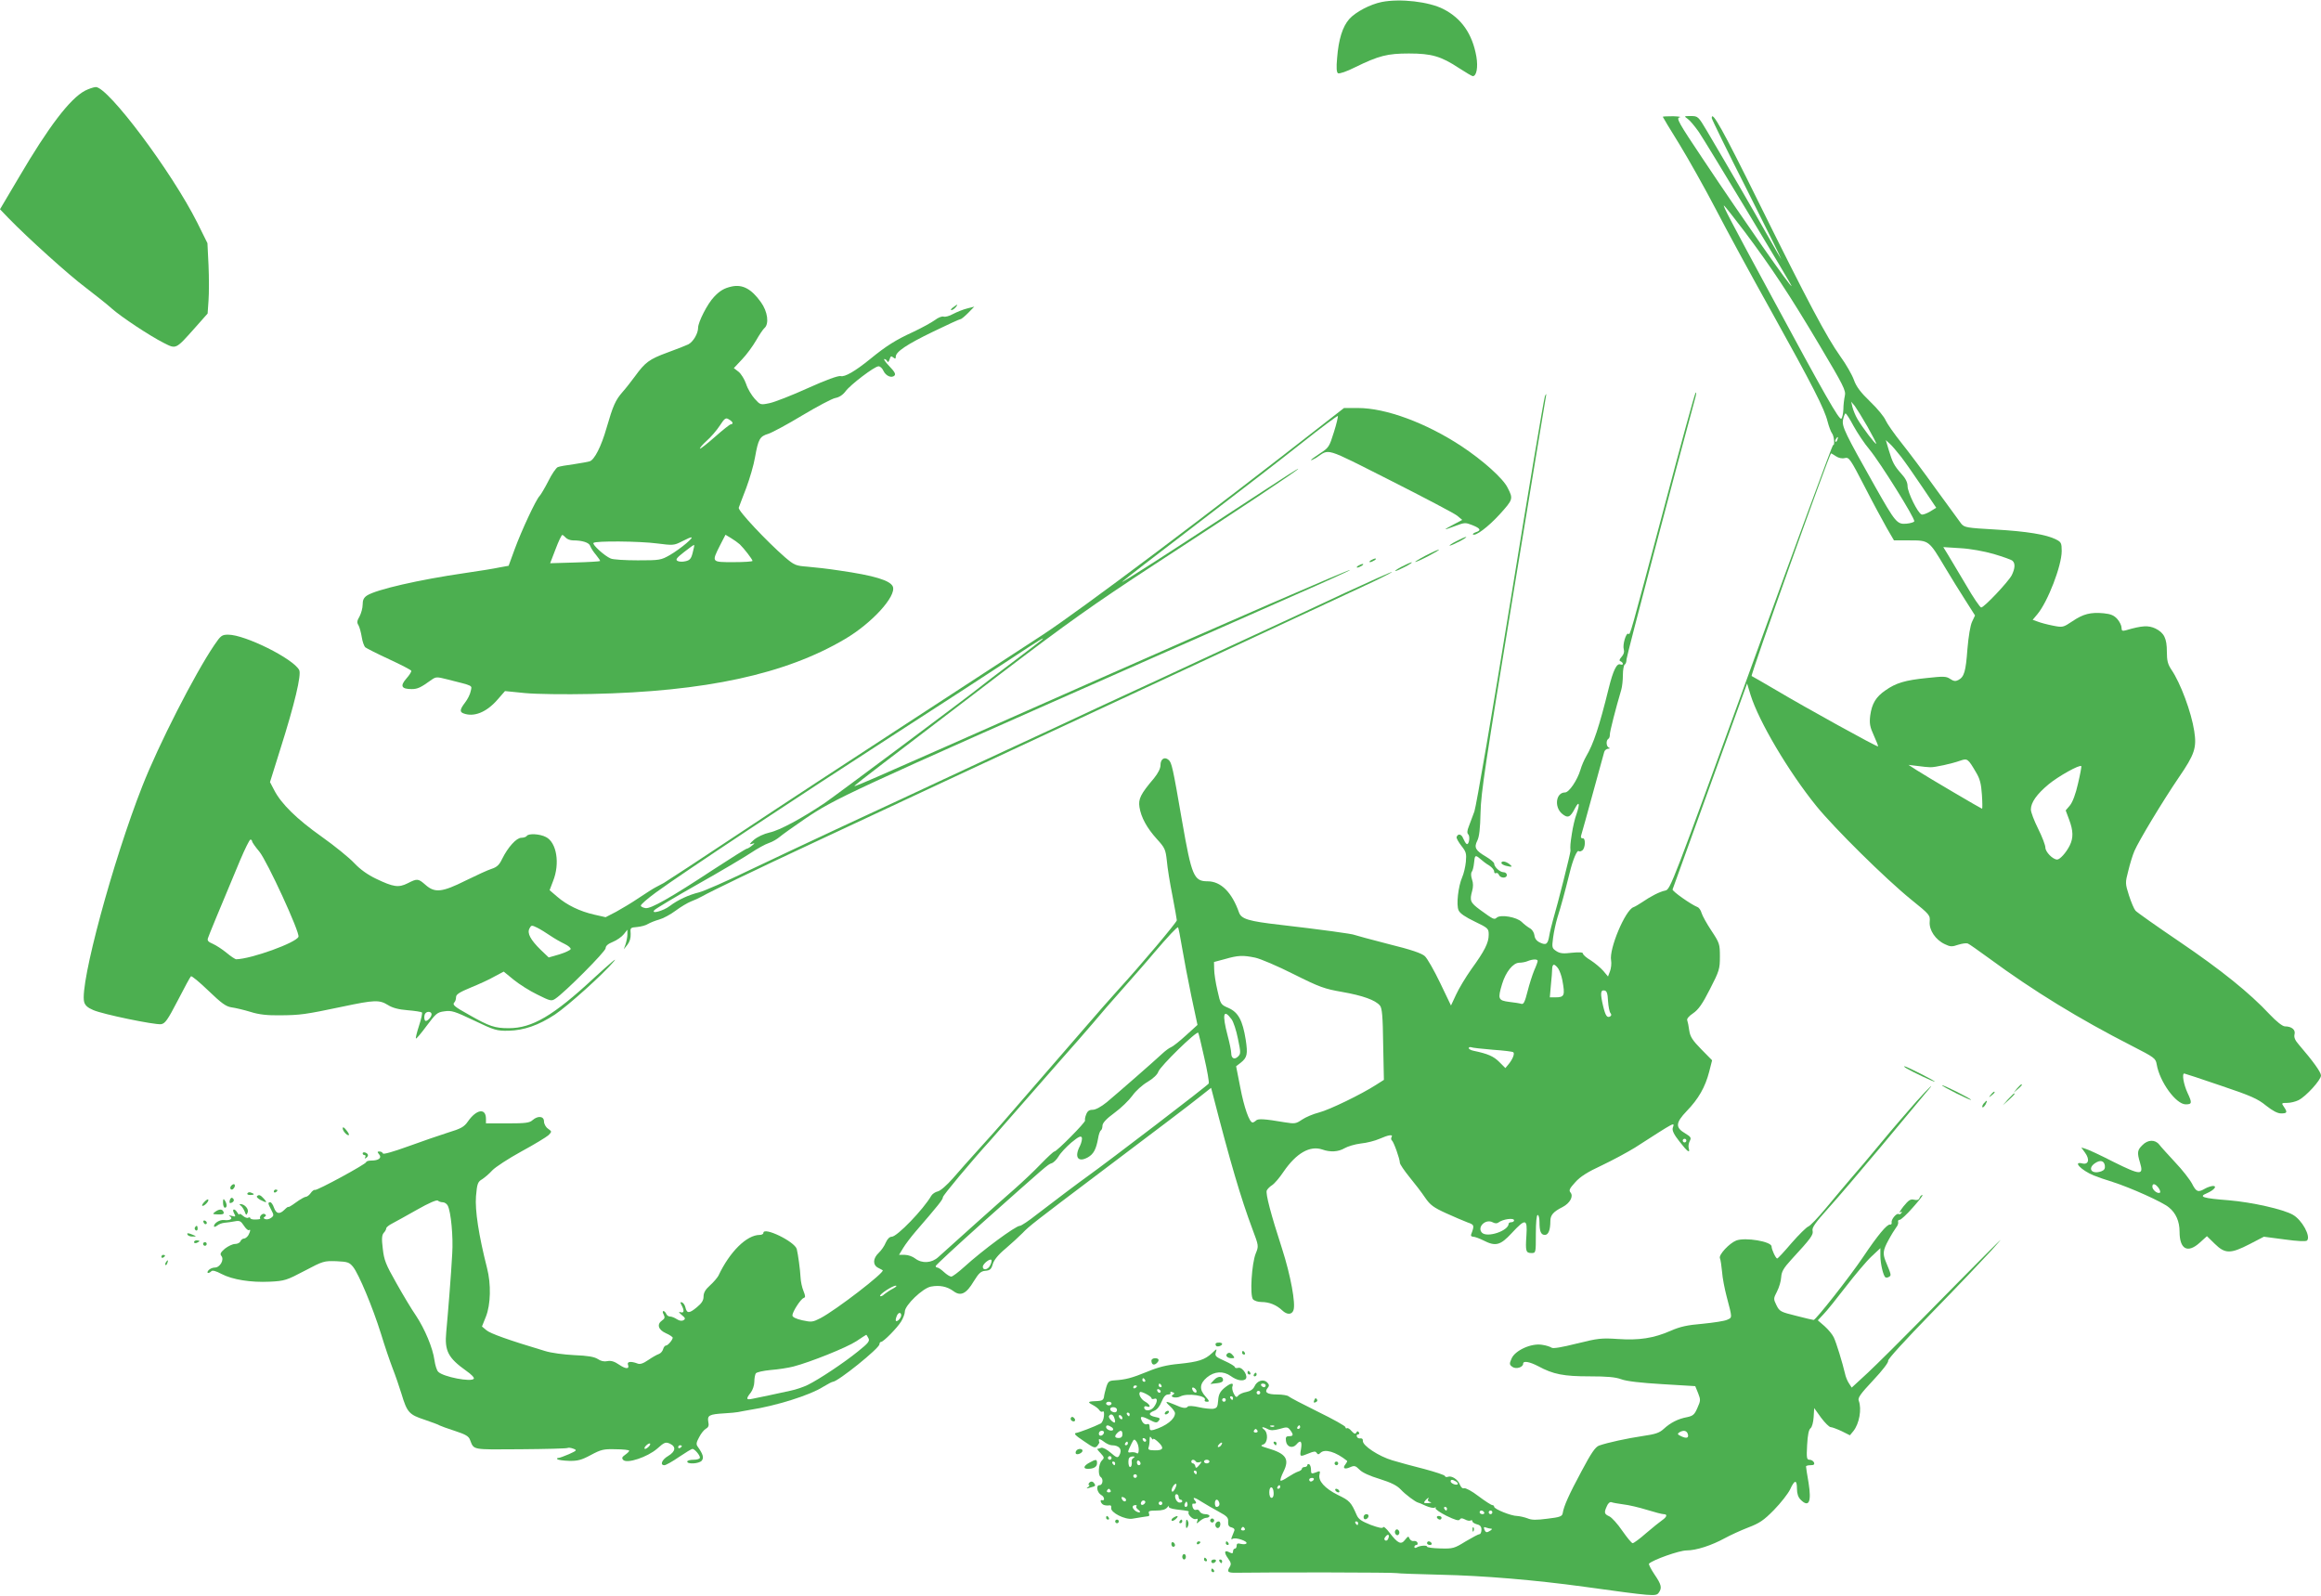 <?xml version="1.0" standalone="no"?>
<!DOCTYPE svg PUBLIC "-//W3C//DTD SVG 20010904//EN"
 "http://www.w3.org/TR/2001/REC-SVG-20010904/DTD/svg10.dtd">
<svg version="1.0" xmlns="http://www.w3.org/2000/svg"
 width="1280pt" height="880pt" viewBox="0 0 1280 880"
 preserveAspectRatio="xMidYMid meet">
<g transform="translate(0,880) scale(0.1,-0.1)"
fill="#4caf50" stroke="none">
<path d="M7620 8789 c-64 -13 -144 -55 -179 -94 -37 -42 -59 -112 -67 -215 -5
-54 -3 -79 5 -84 7 -4 49 10 94 33 131 64 178 76 297 76 125 0 177 -15 277
-81 37 -24 71 -44 75 -44 21 0 30 49 20 108 -22 125 -82 211 -182 262 -80 41
-238 59 -340 39z"/>
<path d="M469 8300 c-83 -44 -200 -197 -366 -480 l-103 -174 47 -49 c107 -110
334 -315 428 -385 55 -42 119 -93 142 -114 52 -46 207 -149 286 -189 69 -35
65 -37 172 83 l70 79 5 72 c3 40 3 127 0 194 l-6 122 -56 113 c-141 281 -492
749 -560 748 -13 -1 -39 -10 -59 -20z"/>
<path d="M9170 8156 c0 -2 41 -70 92 -152 50 -82 140 -242 199 -355 59 -114
197 -368 307 -565 229 -412 294 -539 311 -609 7 -27 18 -56 24 -64 12 -14 17
-72 6 -65 -3 2 -206 -549 -451 -1224 -438 -1205 -446 -1227 -474 -1233 -31 -6
-81 -32 -129 -65 -17 -11 -38 -24 -47 -27 -45 -16 -135 -230 -123 -293 3 -17
0 -44 -6 -60 l-11 -29 -26 31 c-15 17 -46 43 -69 58 -24 14 -43 31 -43 37 0 8
-19 9 -61 5 -48 -6 -66 -4 -86 9 -24 16 -25 20 -18 73 4 32 15 82 24 112 19
60 40 136 67 245 18 75 42 131 51 121 4 -3 12 -1 20 5 17 15 18 70 1 66 -7 -1
-11 5 -9 13 2 8 13 47 24 85 25 92 50 181 77 280 12 44 24 88 27 98 2 9 12 17
21 18 11 0 12 3 5 6 -15 6 -17 39 -4 48 6 3 9 13 9 23 -1 15 33 147 63 248 5
17 9 53 9 82 0 28 5 54 10 57 6 3 10 16 10 29 0 16 266 1027 380 1445 5 19 6
30 1 25 -5 -5 -81 -283 -170 -619 -196 -736 -190 -717 -201 -710 -12 8 -33
-61 -25 -86 4 -13 0 -28 -12 -41 -13 -15 -15 -22 -5 -25 6 -3 12 -9 12 -14 0
-4 -6 -6 -14 -3 -20 8 -40 -34 -64 -131 -52 -211 -84 -307 -124 -375 -11 -19
-26 -53 -32 -75 -18 -59 -63 -125 -85 -125 -50 0 -61 -79 -17 -117 32 -27 46
-21 72 30 23 43 28 26 9 -30 -10 -26 -21 -75 -26 -108 -9 -58 -10 -70 -8 -97
0 -14 -70 -293 -96 -380 -8 -29 -18 -69 -21 -88 -8 -47 -17 -54 -51 -38 -19 9
-29 22 -31 41 -2 15 -13 32 -25 38 -12 7 -32 22 -45 35 -28 27 -115 42 -137
24 -15 -13 -17 -12 -93 43 -54 40 -58 50 -43 105 6 21 6 43 -1 62 -6 19 -7 35
-1 43 5 6 10 28 12 47 4 45 7 47 34 24 12 -11 34 -28 50 -37 15 -10 27 -24 27
-33 0 -8 5 -12 10 -9 6 3 13 -1 16 -9 8 -20 44 -21 44 -1 0 8 -8 15 -18 15
-20 0 -52 29 -52 48 0 6 -20 23 -45 38 -58 34 -67 50 -48 88 11 22 16 66 18
156 2 107 28 276 179 1195 97 589 178 1081 181 1095 4 22 3 22 -5 5 -5 -11
-91 -519 -190 -1130 -100 -614 -189 -1132 -199 -1160 -10 -27 -24 -65 -31 -83
-9 -22 -10 -36 -3 -43 12 -12 4 -61 -9 -53 -5 3 -13 17 -19 31 -9 24 -29 28
-36 7 -2 -6 10 -27 26 -48 27 -34 29 -43 25 -89 -3 -29 -12 -66 -20 -84 -22
-50 -34 -154 -20 -183 7 -17 37 -37 89 -62 75 -36 77 -39 77 -73 0 -44 -22
-88 -96 -190 -31 -44 -69 -107 -84 -140 l-28 -60 -60 125 c-33 69 -71 135 -84
147 -17 16 -75 36 -201 67 -98 25 -181 48 -186 50 -9 6 -187 30 -411 56 -175
20 -214 32 -227 68 -39 111 -100 172 -173 172 -76 0 -88 28 -141 332 -51 295
-57 324 -75 338 -22 19 -44 4 -44 -29 0 -19 -13 -44 -36 -73 -74 -87 -87 -114
-80 -159 9 -57 41 -115 96 -176 44 -48 48 -57 55 -120 3 -37 17 -124 31 -193
13 -69 24 -129 24 -135 0 -11 -197 -245 -325 -385 -28 -30 -118 -133 -200
-228 -231 -266 -249 -287 -379 -437 -66 -77 -155 -176 -196 -221 -41 -46 -102
-113 -134 -151 -34 -39 -70 -70 -84 -73 -14 -3 -30 -14 -36 -24 -44 -76 -189
-226 -218 -226 -12 0 -24 -12 -33 -32 -7 -18 -25 -44 -39 -57 -32 -30 -34 -66
-4 -82 13 -6 24 -13 26 -14 13 -11 -257 -219 -343 -264 -43 -22 -49 -23 -100
-12 -36 8 -55 18 -55 27 0 20 46 91 62 96 11 4 10 11 -1 39 -8 19 -15 52 -16
74 -2 43 -14 129 -21 157 -12 42 -184 125 -184 89 0 -6 -9 -11 -20 -11 -72 0
-166 -93 -228 -225 -6 -11 -26 -35 -46 -53 -26 -23 -36 -41 -36 -62 0 -21 -10
-37 -37 -59 -42 -35 -55 -35 -63 -1 -3 13 -11 25 -19 28 -10 3 -11 0 -2 -16
16 -30 14 -45 -7 -38 -11 4 -9 -1 7 -15 21 -17 22 -22 11 -29 -10 -6 -23 -4
-37 5 -12 8 -29 15 -38 15 -9 0 -18 7 -21 15 -4 8 -10 15 -15 15 -6 0 -5 -8 1
-19 8 -16 6 -23 -9 -33 -30 -21 -21 -51 21 -70 21 -9 38 -21 38 -25 -1 -13
-27 -43 -37 -43 -6 0 -13 -9 -16 -20 -3 -11 -13 -23 -24 -27 -10 -3 -36 -18
-58 -33 -29 -20 -46 -25 -60 -19 -34 13 -58 11 -52 -6 10 -26 -11 -26 -48 -1
-26 18 -45 24 -65 20 -18 -4 -37 0 -54 12 -20 12 -54 18 -129 21 -57 3 -128
12 -162 23 -204 61 -300 96 -322 114 l-25 21 22 55 c26 66 29 178 6 267 -46
181 -67 318 -61 396 6 70 10 80 34 94 14 9 40 31 56 49 17 18 89 65 160 104
72 39 139 80 150 90 19 20 19 20 -3 36 -12 8 -22 26 -22 40 0 29 -33 33 -63 7
-16 -15 -39 -18 -138 -18 l-119 0 0 25 c0 61 -52 54 -100 -15 -21 -30 -38 -39
-110 -61 -47 -15 -146 -49 -220 -76 -80 -29 -136 -45 -138 -39 -2 6 -11 11
-19 11 -13 0 -13 -3 -2 -16 16 -19 -2 -34 -43 -34 -16 0 -28 -4 -28 -8 0 -11
-271 -158 -283 -154 -5 2 -16 -6 -24 -18 -8 -11 -20 -20 -27 -20 -6 0 -31 -14
-54 -31 -23 -17 -42 -28 -42 -25 0 3 -9 -3 -20 -14 -28 -28 -46 -25 -59 10 -5
16 -15 30 -20 30 -15 0 -14 -6 5 -42 15 -29 15 -32 -1 -44 -9 -7 -24 -10 -32
-7 -11 4 -11 8 -3 13 9 6 9 9 0 15 -12 7 -32 -13 -25 -25 2 -3 -10 -5 -26 -5
-16 -1 -29 3 -29 8 0 4 -5 5 -11 2 -5 -4 -19 1 -30 11 -10 9 -19 13 -19 8 0
-5 -5 -1 -11 9 -15 25 -32 22 -18 -4 10 -19 9 -20 -13 -14 -16 4 -19 3 -9 -3
18 -13 -1 -24 -33 -20 -24 3 -56 -17 -56 -34 0 -6 7 -4 17 3 9 8 28 15 42 16
14 1 40 5 56 8 26 5 33 2 50 -24 10 -16 23 -27 27 -25 11 7 10 -4 -2 -27 -6
-10 -17 -19 -24 -19 -8 0 -16 -7 -20 -15 -3 -8 -16 -15 -30 -15 -13 0 -38 -12
-56 -26 -24 -21 -28 -29 -19 -40 17 -21 -8 -64 -36 -64 -13 0 -28 -7 -35 -15
-14 -16 0 -21 16 -5 6 6 25 1 55 -15 61 -32 162 -48 267 -43 82 4 93 8 192 60
102 54 107 55 175 53 63 -3 71 -6 92 -31 32 -40 109 -225 154 -369 20 -66 49
-151 64 -190 15 -38 37 -102 49 -141 31 -103 42 -115 127 -143 41 -14 79 -28
84 -32 6 -3 43 -17 84 -30 58 -19 76 -29 83 -49 23 -57 5 -54 277 -52 139 1
256 4 261 7 4 3 19 1 32 -4 21 -8 20 -10 -24 -30 -26 -11 -52 -21 -59 -21 -7
0 -9 -3 -5 -7 4 -4 33 -8 64 -9 47 -1 68 4 120 32 56 30 70 34 137 32 41 0 75
-4 75 -8 0 -4 -10 -14 -23 -23 -17 -12 -19 -18 -10 -28 21 -22 134 16 187 62
40 36 47 38 70 28 36 -17 32 -43 -9 -68 -35 -20 -47 -51 -21 -51 8 0 44 20 80
45 37 25 70 45 75 45 11 0 41 -34 41 -48 0 -7 -15 -12 -35 -12 -19 0 -35 -4
-35 -10 0 -16 66 -12 80 5 13 16 7 36 -22 77 -10 13 -8 24 8 53 10 20 27 41
38 47 13 7 17 17 12 38 -6 35 6 41 89 46 33 2 67 5 75 7 8 2 38 7 65 12 144
22 332 81 404 127 25 15 49 28 54 28 27 0 257 185 257 207 0 7 4 13 9 13 13 0
89 77 111 113 11 18 20 42 20 54 0 35 99 130 144 138 47 9 89 1 124 -25 40
-30 71 -15 112 54 28 45 39 56 64 58 26 2 33 9 41 37 7 23 30 52 70 85 33 28
75 67 95 87 35 37 66 61 420 328 333 251 493 372 557 423 l62 49 10 -38 c96
-373 154 -570 218 -741 35 -93 35 -93 18 -135 -22 -55 -33 -230 -15 -252 7 -8
27 -15 46 -15 44 0 83 -16 115 -46 26 -25 53 -25 62 0 14 35 -16 195 -62 338
-63 194 -92 305 -85 323 3 7 16 21 29 29 14 9 42 42 64 75 70 102 145 145 213
122 45 -16 89 -13 123 7 17 10 57 22 89 26 33 3 79 15 104 26 50 22 77 26 66
9 -3 -6 -3 -14 2 -18 10 -7 44 -102 44 -123 0 -8 24 -43 53 -79 29 -35 68 -86
86 -113 28 -41 47 -55 115 -86 44 -20 98 -43 119 -51 38 -13 39 -16 20 -67 -3
-6 2 -12 11 -12 9 0 34 -9 56 -20 68 -35 94 -28 157 40 76 82 87 80 81 -13 -6
-87 -3 -97 28 -97 24 0 24 1 24 105 0 63 4 105 10 105 6 0 10 -18 10 -39 0
-52 8 -71 30 -71 19 0 30 27 30 76 0 33 16 52 68 78 40 21 61 59 43 80 -10 12
-5 22 26 56 27 31 68 57 148 94 61 29 142 73 181 97 229 147 220 143 209 109
-4 -14 6 -36 37 -75 45 -58 60 -68 51 -36 -3 10 0 28 6 39 9 17 6 23 -24 41
-57 33 -55 59 7 124 65 67 102 132 124 217 l16 63 -60 61 c-48 49 -61 69 -66
103 -3 23 -8 48 -11 56 -4 8 8 23 32 39 29 20 51 50 93 133 52 101 55 112 55
180 0 69 -2 75 -47 143 -26 39 -50 83 -54 97 -4 15 -14 30 -23 33 -37 15 -140
88 -137 97 2 6 95 263 207 573 l204 563 19 -63 c46 -147 210 -424 363 -613 99
-122 380 -400 523 -516 103 -83 105 -86 102 -122 -4 -46 32 -100 84 -124 29
-14 39 -15 73 -3 22 7 45 10 53 7 7 -2 60 -40 118 -82 243 -179 498 -335 786
-482 127 -65 132 -69 138 -103 16 -95 106 -220 160 -220 35 0 36 8 10 63 -22
48 -32 107 -18 107 3 0 94 -30 202 -67 167 -56 204 -73 249 -110 37 -29 63
-43 83 -43 34 0 36 6 15 37 -14 20 -13 21 19 21 18 0 46 7 62 15 42 21 124
112 124 136 0 18 -42 77 -122 170 -21 24 -28 40 -24 57 7 25 -16 44 -53 44
-13 0 -46 26 -84 66 -111 119 -269 246 -499 402 -124 84 -233 161 -241 170 -8
9 -24 47 -36 84 -21 66 -21 70 -4 135 9 38 24 87 34 110 24 56 154 272 245
406 88 128 99 164 85 255 -16 105 -76 266 -126 339 -20 30 -25 50 -25 98 0 75
-15 105 -63 129 -39 18 -72 17 -164 -10 -19 -5 -23 -2 -23 14 0 12 -10 33 -23
48 -18 20 -35 28 -75 32 -73 7 -114 -4 -173 -44 -51 -34 -53 -35 -108 -24 -31
6 -68 16 -83 22 l-28 10 26 31 c57 68 134 267 134 348 0 44 -3 50 -31 64 -52
27 -161 45 -336 55 -157 9 -169 11 -187 32 -10 13 -72 98 -138 189 -65 91
-152 207 -192 257 -40 50 -79 106 -87 124 -7 18 -45 65 -85 103 -53 51 -77 83
-90 120 -10 28 -43 86 -75 130 -76 107 -177 297 -451 851 -198 401 -258 508
-258 463 0 -6 87 -184 194 -395 106 -211 192 -384 190 -384 -1 0 -37 62 -80
138 -72 128 -217 378 -330 569 -48 81 -50 83 -89 83 -39 0 -39 0 -17 -16 12
-8 39 -41 61 -72 48 -72 511 -840 511 -849 0 -15 -262 360 -488 699 -138 206
-149 227 -129 231 12 2 -4 5 -35 6 -32 0 -58 -1 -58 -3z m451 -633 c149 -199
246 -345 413 -626 133 -224 147 -251 140 -280 -4 -18 -8 -51 -8 -74 -1 -24 -6
-47 -11 -52 -11 -11 -95 137 -382 669 -228 421 -276 513 -265 506 5 -3 56 -68
113 -143z m678 -1076 c28 -50 50 -92 48 -94 -5 -4 -75 88 -104 137 -11 19 -23
49 -27 65 l-7 30 20 -24 c10 -14 42 -65 70 -114z m-77 4 c21 -38 60 -97 88
-130 58 -70 252 -380 247 -396 -2 -5 -22 -11 -44 -13 -51 -4 -60 7 -171 203
-167 296 -185 333 -178 370 4 19 10 35 14 35 4 0 24 -31 44 -69z m-89 -76 c-3
-9 -8 -14 -10 -11 -3 3 -2 9 2 15 9 16 15 13 8 -4z m352 -95 c23 -30 76 -106
117 -167 l76 -113 -34 -21 c-19 -11 -40 -19 -47 -16 -21 8 -77 122 -77 156 0
21 -11 43 -34 68 -41 46 -49 63 -70 132 l-16 54 21 -19 c12 -10 40 -44 64 -74z
m-360 4 c15 -10 34 -14 49 -10 23 6 30 -4 109 -157 46 -90 102 -193 123 -230
l39 -67 88 0 c105 0 105 0 193 -148 32 -53 82 -135 112 -181 l54 -85 -16 -34
c-10 -20 -20 -81 -26 -152 -9 -124 -18 -153 -50 -170 -15 -8 -26 -7 -45 6 -22
15 -37 15 -129 5 -119 -12 -170 -27 -228 -68 -53 -36 -75 -74 -84 -139 -5 -44
-2 -62 20 -110 14 -31 25 -58 23 -60 -4 -5 -402 215 -560 309 -71 42 -133 77
-137 79 -8 3 429 1227 438 1228 1 0 14 -7 27 -16z m870 -539 c50 -15 96 -31
103 -37 17 -14 15 -43 -4 -81 -20 -37 -152 -177 -168 -177 -6 0 -44 55 -83
123 -40 67 -85 142 -99 166 l-27 44 94 -6 c56 -3 131 -17 184 -32z m-97 -1205
c21 -35 28 -62 32 -123 3 -42 3 -77 1 -77 -4 0 -302 175 -361 213 l-45 29 50
-6 c28 -4 59 -7 70 -7 26 -1 120 20 165 36 40 14 43 12 88 -65z m562 -61 c-13
-58 -30 -103 -45 -121 l-23 -27 19 -51 c23 -61 24 -101 3 -143 -20 -40 -54
-77 -69 -77 -24 0 -65 42 -65 66 0 13 -18 60 -40 104 -22 44 -40 91 -40 106 0
39 33 85 98 139 53 44 171 110 180 100 2 -2 -6 -45 -18 -96z m-4941 -905 c10
-60 33 -180 51 -267 l34 -159 -65 -59 c-35 -32 -72 -61 -81 -64 -9 -3 -32 -20
-50 -37 -46 -43 -243 -215 -304 -266 -32 -26 -62 -42 -78 -42 -19 0 -29 -7
-36 -26 -6 -14 -8 -29 -6 -33 5 -8 -156 -171 -169 -171 -5 0 -38 -31 -74 -68
-36 -38 -102 -100 -145 -138 -75 -65 -354 -315 -421 -376 -37 -34 -90 -37
-128 -8 -14 11 -39 20 -57 20 l-32 0 23 38 c12 20 43 61 68 90 127 147 151
177 151 190 0 10 150 190 265 317 11 12 74 84 140 160 66 76 174 199 240 274
66 74 148 168 182 208 34 41 110 129 170 196 59 67 135 153 167 192 76 89 129
146 133 141 2 -2 12 -52 22 -112z m403 -55 c29 -6 125 -47 212 -91 144 -72
170 -81 267 -98 114 -20 184 -45 209 -75 12 -14 16 -58 18 -214 l4 -196 -44
-28 c-81 -52 -256 -137 -314 -152 -32 -8 -74 -26 -93 -39 -34 -23 -40 -24 -96
-15 -112 19 -147 21 -158 10 -6 -6 -15 -11 -19 -11 -18 0 -47 83 -68 193 l-23
117 26 20 c35 28 39 47 27 126 -17 107 -41 151 -94 175 -44 19 -45 20 -62 97
-10 42 -18 95 -18 117 l-1 40 60 16 c73 21 99 22 167 8z m1558 -18 c0 -5 -8
-28 -19 -52 -10 -24 -27 -77 -37 -117 -14 -55 -21 -71 -33 -68 -9 3 -40 8 -68
11 -61 8 -64 16 -39 99 20 66 60 116 94 117 15 0 36 4 47 9 27 11 55 12 55 1z
m114 -43 c8 -13 18 -41 22 -63 16 -86 12 -95 -40 -95 l-29 0 6 68 c4 37 7 77
7 90 0 12 4 22 10 22 5 0 16 -10 24 -22z m274 -178 c2 -30 8 -60 13 -66 7 -8
6 -15 -1 -19 -17 -10 -26 3 -39 57 -16 68 -15 90 7 86 13 -2 18 -15 20 -58z
m-2076 -101 c10 -13 26 -61 35 -107 16 -76 16 -83 1 -98 -20 -20 -38 -11 -38
19 0 12 -9 56 -20 97 -31 118 -23 150 22 89z m-151 -210 c17 -73 28 -138 25
-144 -3 -9 -555 -431 -666 -510 -45 -32 -194 -144 -282 -212 -44 -35 -86 -63
-94 -63 -23 0 -206 -135 -307 -227 -32 -29 -64 -53 -71 -53 -7 0 -25 11 -40
25 -15 14 -31 25 -37 25 -5 0 -9 4 -9 8 0 5 113 109 251 233 365 325 367 327
388 334 11 3 28 20 39 38 10 18 42 52 70 76 40 33 53 39 58 28 3 -8 -2 -29
-10 -46 -33 -62 -11 -94 44 -63 31 18 45 44 56 105 3 20 10 40 15 43 5 3 9 15
9 27 1 15 21 37 66 70 36 26 80 69 99 95 18 26 56 60 84 76 30 18 54 40 59 56
11 31 210 225 220 215 2 -2 17 -63 33 -136z m1592 42 c59 -4 110 -10 113 -14
8 -8 -4 -38 -25 -64 l-19 -23 -34 34 c-31 31 -63 45 -140 61 -16 3 -28 10 -28
15 0 5 6 7 13 5 6 -3 60 -9 120 -14z m1067 -501 c0 -5 -4 -10 -10 -10 -5 0
-10 5 -10 10 0 6 5 10 10 10 6 0 10 -4 10 -10z m-6858 -340 c9 0 22 -8 27 -18
18 -33 31 -173 25 -265 -6 -114 -23 -325 -33 -432 -10 -105 10 -143 111 -215
26 -18 45 -37 41 -43 -12 -20 -169 10 -196 38 -8 7 -17 36 -21 64 -9 67 -53
172 -102 246 -23 33 -71 113 -108 179 -59 104 -68 127 -75 190 -7 55 -5 75 5
87 8 8 14 20 14 25 0 6 15 18 33 27 17 9 79 43 137 76 65 37 109 56 115 50 5
-5 17 -9 27 -9z m5908 -100 c0 -5 -7 -10 -15 -10 -8 0 -15 -4 -15 -8 0 -39
-117 -79 -147 -50 -29 30 19 78 58 58 13 -7 24 -8 32 -2 24 19 87 28 87 12z
m-2890 -249 c-12 -24 -40 -28 -40 -7 0 18 44 50 48 37 2 -6 -2 -19 -8 -30z
m-535 -127 c-16 -8 -38 -23 -48 -31 -9 -9 -20 -14 -23 -10 -8 7 67 57 86 57 8
0 2 -7 -15 -16z m45 -148 c0 -7 -7 -19 -15 -26 -16 -13 -20 -3 -9 24 8 20 24
21 24 2z m-181 -125 c9 -16 1 -27 -58 -74 -75 -61 -213 -153 -276 -184 -22
-11 -65 -26 -95 -32 -30 -7 -84 -18 -120 -26 -36 -7 -77 -16 -92 -19 -33 -7
-35 0 -8 34 11 14 20 41 20 60 0 19 4 40 8 46 4 7 41 15 82 19 41 3 98 12 125
19 93 24 295 105 348 140 28 19 53 35 54 35 1 1 7 -8 12 -18z m-1209 -596 c-7
-8 -17 -15 -22 -15 -6 0 -5 7 2 15 7 8 17 15 22 15 6 0 5 -7 -2 -15z m180 1
c0 -3 -4 -8 -10 -11 -5 -3 -10 -1 -10 4 0 6 5 11 10 11 6 0 10 -2 10 -4z"/>
<path d="M4035 7220 c-41 -9 -65 -23 -97 -57 -36 -37 -88 -139 -88 -170 0 -32
-27 -78 -54 -92 -12 -6 -63 -26 -115 -45 -101 -37 -123 -54 -179 -131 -20 -27
-51 -67 -69 -87 -39 -45 -52 -74 -88 -198 -29 -102 -67 -176 -93 -184 -9 -3
-49 -10 -88 -16 -39 -5 -79 -12 -88 -16 -9 -4 -33 -38 -52 -77 -20 -39 -42
-76 -49 -83 -20 -21 -99 -190 -136 -291 l-34 -93 -50 -9 c-27 -6 -113 -20
-190 -31 -255 -37 -490 -91 -541 -124 -18 -12 -24 -25 -24 -50 0 -19 -8 -48
-17 -65 -14 -24 -16 -34 -6 -49 6 -11 14 -40 18 -65 4 -26 13 -51 20 -57 8 -6
67 -36 132 -66 65 -30 119 -58 121 -63 2 -5 -11 -25 -27 -43 -36 -41 -27 -58
29 -58 33 0 50 8 111 52 23 16 29 16 84 2 150 -38 138 -32 131 -65 -3 -17 -17
-45 -31 -63 -29 -38 -31 -52 -9 -60 57 -22 127 6 187 75 l42 48 110 -11 c63
-6 218 -8 365 -5 630 13 1072 109 1400 303 148 87 284 236 264 289 -14 34
-101 61 -296 89 -58 9 -137 18 -175 21 -65 5 -72 8 -124 52 -101 88 -260 257
-255 273 3 8 21 57 41 108 19 51 42 128 49 171 18 100 26 115 74 129 21 7 105
52 186 101 82 49 163 92 182 96 22 4 42 17 57 37 26 36 160 138 182 138 9 0
21 -11 27 -25 13 -28 45 -42 61 -26 8 8 0 22 -28 51 -21 22 -34 40 -28 40 6 0
14 -6 16 -12 4 -8 8 -4 13 10 5 18 9 20 20 11 11 -9 14 -8 14 4 0 27 61 68
206 138 78 38 146 69 151 69 5 0 24 16 43 35 l33 34 -39 -10 c-21 -5 -56 -19
-77 -30 -21 -12 -45 -18 -53 -15 -9 3 -30 -5 -48 -19 -18 -13 -72 -43 -121
-66 -94 -43 -147 -76 -235 -148 -85 -69 -141 -101 -164 -95 -14 3 -80 -21
-180 -66 -88 -40 -183 -77 -211 -83 -52 -11 -52 -10 -83 24 -17 19 -39 55 -47
81 -9 26 -28 57 -42 68 l-26 20 46 49 c25 26 59 73 77 104 17 30 38 61 45 67
28 23 19 92 -19 144 -52 73 -101 99 -161 86z m5 -752 c0 -5 -4 -8 -10 -8 -5 0
-44 -31 -87 -69 -43 -38 -80 -67 -83 -65 -2 3 14 22 36 42 23 20 56 58 73 84
28 43 34 46 51 35 11 -6 20 -15 20 -19z m-920 -633 c7 -8 25 -15 40 -15 52 0
89 -12 95 -31 4 -11 18 -33 32 -49 14 -17 24 -32 22 -34 -2 -2 -65 -6 -140 -8
l-135 -4 30 78 c16 43 33 78 37 78 3 0 12 -7 19 -15z m960 -37 c23 -22 70 -83
70 -91 0 -4 -47 -7 -105 -7 -122 0 -121 -1 -75 91 l31 60 30 -18 c17 -10 39
-26 49 -35z m-295 6 c-22 -19 -63 -49 -91 -65 -49 -28 -56 -29 -177 -29 -69 0
-136 4 -149 10 -34 14 -104 78 -95 86 11 12 253 10 352 -3 86 -11 92 -11 135
11 64 33 71 30 25 -10z m35 -52 c-8 -33 -16 -42 -40 -47 -16 -4 -36 -3 -44 2
-12 7 -4 17 37 49 29 23 53 40 55 39 2 -2 -2 -21 -8 -43z"/>
<path d="M5256 7105 c-11 -8 -15 -15 -9 -15 6 0 16 7 23 15 16 19 11 19 -14 0z"/>
<path d="M7313 6473 c-648 -507 -1350 -1034 -1560 -1172 -122 -80 -461 -301
-753 -491 -292 -190 -707 -462 -922 -605 -215 -143 -403 -266 -417 -274 -14
-8 -35 -19 -47 -25 -12 -6 -52 -32 -90 -57 -38 -26 -95 -60 -126 -77 l-58 -30
-62 14 c-80 18 -152 53 -205 99 l-42 36 19 50 c39 97 20 213 -39 243 -34 18
-97 21 -106 6 -3 -5 -17 -10 -30 -10 -27 0 -74 -52 -106 -117 -15 -32 -29 -45
-57 -54 -20 -6 -85 -36 -144 -65 -130 -65 -170 -69 -221 -24 -41 36 -46 36
-99 9 -50 -25 -78 -21 -174 25 -46 22 -87 51 -120 86 -27 29 -108 95 -180 146
-137 97 -223 181 -262 257 l-23 44 56 179 c81 255 118 414 105 439 -33 63
-299 195 -391 195 -35 0 -41 -4 -77 -57 -108 -159 -308 -551 -397 -778 -162
-411 -346 -1091 -321 -1190 5 -19 19 -32 50 -45 51 -23 337 -82 374 -78 22 3
36 22 92 130 36 70 69 131 73 134 4 4 47 -32 96 -79 72 -69 96 -87 127 -92 22
-3 69 -14 105 -25 47 -15 93 -20 165 -19 110 1 135 4 344 48 175 37 202 38
249 9 25 -16 59 -25 109 -29 39 -3 75 -9 79 -12 3 -4 -4 -37 -16 -73 -12 -37
-20 -69 -17 -71 2 -2 29 29 59 70 51 68 58 75 98 80 39 6 57 0 164 -51 113
-54 124 -57 190 -56 85 2 165 30 255 89 72 48 268 224 327 295 21 25 -28 -17
-110 -92 -226 -210 -342 -278 -471 -278 -78 0 -107 10 -218 73 -86 48 -95 56
-81 71 4 4 8 16 8 27 0 15 18 27 81 53 44 18 104 45 131 61 l51 27 55 -45 c31
-25 89 -62 131 -82 70 -35 77 -37 98 -23 52 34 278 261 278 279 0 13 13 24 40
35 22 9 49 28 60 42 l20 25 0 -26 c0 -14 -5 -38 -10 -54 l-10 -28 20 25 c13
17 19 37 18 60 -3 34 -2 35 36 38 21 2 48 9 60 17 12 7 39 18 61 24 22 6 63
28 91 49 28 21 67 44 85 51 19 7 45 19 59 27 49 28 300 149 615 296 284 133
1252 585 1410 658 152 70 1582 737 1678 782 59 28 106 53 104 54 -2 2 -120
-51 -263 -117 -142 -67 -315 -147 -384 -179 -69 -31 -343 -159 -610 -283 -267
-123 -519 -240 -560 -260 -41 -19 -268 -124 -505 -234 -236 -111 -558 -260
-715 -333 -157 -73 -386 -181 -510 -240 -124 -60 -247 -114 -275 -121 -57 -14
-116 -41 -161 -75 -36 -28 -109 -47 -84 -22 8 8 116 73 240 143 124 70 254
147 290 171 36 24 81 49 100 55 19 6 46 22 60 34 14 12 77 57 140 100 166 112
227 141 1930 893 261 115 611 269 777 343 167 73 301 134 299 136 -4 5 -680
-289 -1456 -632 -1359 -601 -1291 -572 -1270 -552 16 15 119 94 799 612 372
283 510 381 845 600 476 310 796 523 796 530 0 3 -80 -48 -177 -112 -559 -366
-812 -529 -793 -510 8 8 190 149 404 312 214 163 477 366 584 451 107 85 197
152 200 150 2 -3 -7 -43 -22 -90 -25 -80 -28 -85 -76 -116 -27 -18 -50 -34
-50 -37 0 -3 12 3 28 12 77 51 38 63 409 -124 186 -94 351 -181 368 -194 l29
-24 -49 -26 c-61 -32 -57 -33 12 -7 50 19 55 19 93 4 45 -18 50 -29 19 -39
-11 -4 -18 -9 -16 -12 13 -12 83 40 147 110 75 83 76 86 44 148 -25 51 -137
151 -255 229 -195 128 -416 210 -570 210 l-77 0 -99 -77z m-1568 -1202 c-6 -5
-68 -53 -140 -107 -120 -90 -172 -130 -202 -154 -64 -52 -796 -598 -853 -637
-128 -86 -250 -152 -306 -164 -31 -7 -67 -24 -86 -40 -24 -21 -27 -27 -13 -23
20 6 20 5 1 -10 -11 -9 -23 -16 -27 -16 -5 0 -88 -52 -186 -116 -237 -156
-342 -215 -372 -212 -14 2 -26 8 -27 13 -2 6 36 39 84 74 139 102 786 530
1307 866 264 170 556 360 650 422 157 104 195 127 170 104z m-4355 -1110 c0
-5 18 -31 40 -57 43 -52 225 -447 216 -470 -13 -33 -260 -122 -343 -124 -6 0
-30 16 -54 36 -23 19 -57 41 -75 49 -26 11 -32 18 -27 32 5 16 52 130 178 431
26 61 51 112 56 112 5 0 9 -4 9 -9z m1645 -521 c22 -15 57 -35 78 -45 21 -10
36 -23 34 -29 -2 -6 -30 -19 -62 -29 l-59 -17 -44 42 c-57 56 -76 92 -62 118
10 19 12 19 43 4 18 -9 50 -29 72 -44z m-655 -433 c0 -14 -20 -37 -32 -37 -10
0 -11 34 -1 43 11 12 33 8 33 -6z"/>
<path d="M8030 5815 c-25 -13 -40 -24 -35 -24 6 0 30 11 55 24 25 13 41 24 35
24 -5 0 -30 -11 -55 -24z"/>
<path d="M7860 5735 c-36 -19 -60 -34 -55 -34 6 0 39 15 75 34 36 19 61 34 55
34 -5 0 -39 -15 -75 -34z"/>
<path d="M7560 5710 c-8 -5 -10 -10 -5 -10 6 0 17 5 25 10 8 5 11 10 5 10 -5
0 -17 -5 -25 -10z"/>
<path d="M7730 5675 c-25 -13 -40 -24 -35 -24 6 0 30 11 55 24 25 13 41 24 35
24 -5 0 -30 -11 -55 -24z"/>
<path d="M7490 5680 c-8 -5 -10 -10 -5 -10 6 0 17 5 25 10 8 5 11 10 5 10 -5
0 -17 -5 -25 -10z"/>
<path d="M8280 4041 c0 -5 10 -11 23 -15 36 -9 42 -7 21 9 -21 16 -44 19 -44
6z"/>
<path d="M10515 2908 c37 -22 155 -77 155 -73 0 6 -157 85 -167 85 -5 0 1 -6
12 -12z"/>
<path d="M10710 2815 c0 -3 36 -23 80 -45 44 -22 80 -38 80 -35 0 3 -36 23
-80 45 -44 22 -80 38 -80 35z"/>
<path d="M11124 2798 l-19 -23 23 19 c21 18 27 26 19 26 -2 0 -12 -10 -23 -22z"/>
<path d="M10566 2723 c-43 -49 -129 -148 -190 -222 -61 -74 -137 -164 -169
-200 -31 -36 -93 -110 -137 -163 -44 -53 -88 -99 -98 -102 -10 -4 -51 -44 -92
-91 -40 -47 -75 -85 -79 -85 -8 0 -31 50 -31 66 0 28 -146 52 -195 33 -38 -15
-97 -78 -90 -97 4 -9 9 -44 12 -76 2 -32 14 -93 25 -135 32 -122 32 -116 3
-129 -14 -7 -75 -16 -135 -22 -85 -7 -125 -16 -177 -39 -94 -41 -174 -53 -291
-45 -90 6 -109 4 -226 -25 -83 -21 -132 -29 -139 -23 -7 5 -30 13 -53 16 -59
10 -149 -31 -168 -76 -13 -29 -12 -34 5 -46 20 -14 59 -2 59 18 0 17 35 11 83
-14 83 -45 141 -56 283 -56 96 0 143 -4 175 -16 29 -11 108 -20 226 -27 l182
-11 16 -39 c14 -36 14 -41 -4 -81 -16 -37 -24 -44 -57 -51 -49 -9 -91 -30
-129 -65 -24 -22 -46 -29 -115 -39 -87 -13 -194 -36 -242 -53 -20 -8 -42 -39
-96 -141 -70 -130 -98 -193 -104 -232 -3 -17 -15 -22 -84 -30 -62 -8 -87 -8
-110 2 -16 6 -42 12 -57 13 -33 0 -127 38 -127 51 0 5 -5 9 -10 9 -6 0 -40 22
-76 49 -36 28 -72 47 -80 44 -8 -3 -17 5 -23 20 -11 29 -46 51 -66 43 -8 -3
-15 -1 -17 5 -2 5 -53 22 -113 38 -61 15 -140 37 -177 48 -74 22 -164 81 -162
107 1 10 -4 15 -14 14 -8 -2 -17 3 -19 10 -3 6 0 12 7 12 6 0 8 5 4 11 -5 8
-9 8 -14 -1 -6 -10 -12 -7 -26 8 -10 12 -21 19 -26 16 -4 -3 -8 0 -8 6 0 6
-68 44 -152 85 -83 41 -156 79 -162 85 -5 5 -34 10 -62 10 -56 0 -73 12 -53
36 10 12 9 18 -3 31 -21 20 -56 9 -70 -23 -7 -15 -23 -26 -44 -30 -18 -3 -39
-12 -45 -20 -10 -12 -14 -10 -25 11 -7 14 -11 32 -7 40 8 23 -12 18 -46 -10
-23 -20 -31 -36 -33 -68 -3 -36 -6 -42 -28 -46 -14 -1 -49 2 -79 9 -29 7 -56
8 -60 4 -9 -13 -30 -10 -73 10 -52 22 -57 20 -25 -9 15 -14 27 -31 27 -38 0
-33 -48 -71 -117 -92 -19 -5 -23 -2 -23 15 0 16 -5 20 -15 16 -9 -3 -19 3 -26
15 -16 30 -6 33 39 10 35 -18 42 -19 52 -6 10 13 7 16 -19 21 -37 8 -40 21 -6
34 16 6 31 25 41 50 11 27 22 40 36 40 10 0 16 4 13 10 -3 6 1 7 10 3 13 -4
14 -8 4 -14 -22 -13 16 -22 40 -10 39 21 150 4 135 -20 -3 -5 3 -9 12 -9 15 0
14 4 -7 28 -36 39 -34 71 7 106 41 34 90 37 131 8 32 -23 63 -30 80 -19 21 13
-13 70 -38 64 -10 -3 -19 -1 -19 4 0 5 -25 20 -56 34 -49 22 -55 27 -49 47 7
22 6 22 -21 -4 -40 -37 -75 -48 -181 -59 -68 -6 -115 -18 -175 -43 -88 -36
-121 -44 -180 -48 -32 -2 -37 -6 -47 -37 -6 -20 -12 -45 -13 -56 -3 -15 -12
-20 -33 -21 -57 -2 -60 -5 -30 -21 17 -9 34 -22 38 -30 5 -7 13 -11 18 -7 7 4
9 -6 7 -26 -2 -18 -10 -36 -18 -40 -38 -19 -117 -49 -135 -52 -15 -3 -6 -13
42 -45 55 -38 62 -41 75 -26 7 9 12 18 11 20 -2 1 -3 8 -3 14 0 6 12 1 26 -10
15 -12 35 -21 45 -21 44 0 61 -25 40 -59 -8 -12 -16 -8 -46 18 -21 18 -43 30
-52 27 -8 -3 -17 -6 -21 -6 -3 0 5 -11 18 -24 21 -23 21 -26 6 -41 -18 -18
-22 -80 -6 -90 16 -10 12 -45 -6 -45 -22 0 -14 -42 10 -55 17 -9 20 -33 4 -28
-13 5 -9 -15 5 -24 6 -4 20 -6 30 -5 13 3 17 -2 15 -14 -4 -25 77 -66 117 -59
17 3 41 7 55 9 14 2 29 4 34 5 4 0 6 8 2 16 -4 12 4 15 41 15 31 0 50 5 60 17
8 10 12 13 9 7 -4 -8 11 -14 42 -18 68 -8 71 -9 67 -15 -7 -13 25 -43 39 -38
11 4 13 1 9 -11 -6 -16 -5 -16 14 0 11 10 27 18 36 18 9 0 17 5 17 10 0 6 -11
10 -24 10 -13 0 -26 7 -30 15 -3 8 -12 12 -19 9 -9 -3 -16 3 -20 15 -3 11 -2
20 2 19 18 -2 22 4 11 17 -18 22 0 18 39 -8 19 -12 59 -35 90 -52 48 -26 56
-34 54 -57 -1 -19 4 -28 19 -31 14 -4 19 -11 14 -21 -3 -9 -9 -23 -13 -33 -4
-11 -3 -14 5 -9 16 10 84 -13 76 -25 -3 -5 -16 -6 -30 -3 -18 5 -24 2 -24 -10
0 -9 -4 -16 -10 -16 -5 0 -10 -7 -10 -15 0 -12 -4 -13 -19 -6 -28 16 -33 1 -9
-32 18 -25 19 -33 9 -49 -16 -26 -9 -32 37 -31 204 3 874 2 884 -2 7 -2 117
-6 243 -9 234 -5 520 -29 790 -66 382 -53 397 -54 412 -34 20 27 16 45 -23
102 -20 30 -33 56 -30 59 21 21 167 73 207 73 54 0 139 28 212 68 29 16 86 42
127 58 63 24 86 39 143 97 38 39 77 89 89 113 25 55 38 56 38 4 0 -27 7 -47
20 -60 46 -46 61 -13 44 93 -8 45 -14 85 -14 90 0 4 11 7 25 7 18 0 23 4 19
15 -4 8 -14 15 -24 15 -16 0 -18 8 -14 81 3 56 9 85 19 93 8 6 15 32 17 61 l3
50 38 -53 c21 -28 45 -52 53 -52 7 0 34 -10 60 -22 l46 -23 19 23 c33 41 47
122 30 167 -7 16 8 37 80 114 51 54 85 99 82 107 -3 8 92 112 242 266 136 139
283 294 328 343 72 81 69 78 -39 -30 -66 -66 -217 -219 -336 -340 -119 -121
-257 -258 -306 -304 l-90 -83 -15 23 c-9 13 -19 38 -22 54 -14 60 -48 171 -62
200 -8 17 -31 44 -51 62 l-37 32 31 33 c18 18 73 87 124 153 51 66 114 141
141 166 l49 46 0 -41 c0 -45 16 -112 28 -120 5 -3 14 -1 20 3 13 8 13 9 -19
86 -17 42 -14 62 15 115 16 30 36 62 43 71 8 9 13 23 11 30 -2 8 2 13 8 12 6
-1 39 29 73 68 34 38 58 69 53 69 -6 0 -13 -7 -16 -16 -4 -11 -13 -14 -30 -10
-20 5 -30 -2 -58 -36 -18 -23 -27 -38 -19 -34 10 6 12 5 7 -3 -4 -6 -11 -9
-15 -6 -12 7 -42 -30 -39 -46 2 -8 -2 -13 -9 -12 -16 3 -68 -59 -149 -180 -72
-107 -261 -347 -272 -346 -4 0 -47 10 -97 23 -85 21 -91 24 -108 58 -17 35
-17 37 3 76 12 23 22 58 23 79 2 30 12 49 57 98 107 116 122 136 116 159 -4
16 16 44 85 121 50 55 182 210 295 345 112 135 220 264 240 288 67 77 29 43
-50 -45z m-4251 -1533 c3 -5 1 -10 -4 -10 -6 0 -11 5 -11 10 0 6 2 10 4 10 3
0 8 -4 11 -10z m90 -30 c3 -5 1 -10 -4 -10 -6 0 -11 5 -11 10 0 6 2 10 4 10 3
0 8 -4 11 -10z m575 0 c0 -5 -4 -10 -9 -10 -6 0 -13 5 -16 10 -3 6 1 10 9 10
9 0 16 -4 16 -10z m-710 -4 c0 -3 -4 -8 -10 -11 -5 -3 -10 -1 -10 4 0 6 5 11
10 11 6 0 10 -2 10 -4z m328 -24 c6 -18 -15 -14 -22 4 -4 10 -1 14 6 12 6 -2
14 -10 16 -16z m-197 -5 c-1 -12 -15 -9 -19 4 -3 6 1 10 8 8 6 -3 11 -8 11
-12z m-51 -37 c0 -5 7 -7 15 -4 21 8 19 -19 -3 -47 -18 -22 -52 -22 -52 0 0 6
7 8 15 5 25 -10 17 12 -9 26 -23 12 -40 43 -29 53 6 7 63 -23 63 -33z m600 30
c0 -5 -4 -10 -10 -10 -5 0 -10 5 -10 10 0 6 5 10 10 10 6 0 10 -4 10 -10z
m-150 -30 c0 -5 -2 -10 -4 -10 -3 0 -8 5 -11 10 -3 6 -1 10 4 10 6 0 11 -4 11
-10z m-40 -10 c0 -5 -4 -10 -10 -10 -5 0 -10 5 -10 10 0 6 5 10 10 10 6 0 10
-4 10 -10z m-630 -20 c0 -5 -7 -10 -15 -10 -8 0 -15 5 -15 10 0 6 7 10 15 10
8 0 15 -4 15 -10z m30 -36 c0 -9 -7 -14 -17 -12 -25 5 -28 28 -4 28 12 0 21
-6 21 -16z m70 -24 c0 -5 -2 -10 -4 -10 -3 0 -8 5 -11 10 -3 6 -1 10 4 10 6 0
11 -4 11 -10z m-86 -16 c11 -30 6 -37 -14 -19 -11 10 -17 22 -14 26 8 14 21
11 28 -7z m46 -5 c0 -6 -4 -7 -10 -4 -5 3 -10 11 -10 16 0 6 5 7 10 4 6 -3 10
-11 10 -16z m-60 -49 c8 -5 11 -12 8 -16 -10 -9 -38 3 -38 16 0 12 10 13 30 0z
m897 4 c-3 -3 -12 -4 -19 -1 -8 3 -5 6 6 6 11 1 17 -2 13 -5z m143 -4 c0 -5
-5 -10 -11 -10 -5 0 -7 5 -4 10 3 6 8 10 11 10 2 0 4 -4 4 -10z m-178 -11 c15
-8 32 -8 65 1 40 12 45 11 58 -6 20 -26 18 -34 -6 -34 -16 0 -20 -5 -17 -27 4
-33 37 -43 58 -18 22 27 32 17 25 -25 -8 -45 -7 -45 42 -25 29 12 38 13 44 3
7 -10 11 -10 21 0 24 24 85 6 147 -44 2 -2 -2 -10 -9 -19 -18 -22 -5 -30 26
-16 23 10 29 9 52 -14 15 -16 58 -35 111 -51 63 -20 94 -35 116 -58 26 -28 80
-68 95 -72 3 0 22 -8 43 -18 21 -9 43 -14 49 -10 6 4 8 3 5 -3 -3 -5 24 -24
60 -42 47 -23 68 -29 73 -21 6 9 13 9 29 1 12 -7 26 -9 31 -6 6 3 10 2 10 -4
0 -6 11 -13 25 -17 18 -4 25 -13 25 -30 0 -13 -5 -24 -10 -24 -6 0 -40 -18
-77 -40 -63 -39 -70 -41 -140 -39 -40 1 -73 5 -73 10 0 9 -41 6 -58 -5 -7 -4
-12 -2 -12 3 0 6 5 11 11 11 6 0 9 6 6 13 -2 6 -12 11 -21 9 -9 -2 -19 5 -23
14 -5 14 -8 13 -24 -7 -22 -29 -39 -22 -86 39 -17 23 -33 36 -35 30 -3 -8 -25
-3 -69 13 -50 20 -67 31 -77 54 -31 71 -39 80 -104 111 -72 36 -110 78 -101
113 5 20 3 21 -21 11 -24 -9 -26 -7 -26 15 0 13 -4 27 -10 30 -5 3 -10 1 -10
-4 0 -6 -7 -11 -15 -11 -8 0 -15 -4 -15 -9 0 -5 -9 -13 -21 -16 -12 -4 -37
-18 -57 -31 -19 -13 -37 -22 -40 -19 -3 3 4 25 16 49 35 70 15 100 -88 130
-37 11 -41 14 -24 20 26 8 29 65 5 83 -20 15 -7 17 21 2z m-57 -9 c3 -5 -1
-10 -10 -10 -9 0 -13 5 -10 10 3 6 8 10 10 10 2 0 7 -4 10 -10z m-847 -12 c-6
-18 -28 -21 -28 -4 0 9 7 16 16 16 9 0 14 -5 12 -12z m102 -8 c0 -13 -7 -20
-20 -20 -23 0 -26 10 -8 28 18 18 28 15 28 -8z m3117 5 c9 -24 -4 -30 -34 -16
-22 10 -24 14 -12 22 21 13 39 11 46 -6z m-2947 -31 c0 5 11 -1 25 -14 37 -34
32 -49 -16 -48 -31 0 -39 4 -35 15 3 8 6 27 6 41 0 21 2 24 10 12 5 -8 10 -11
10 -6z m-80 -57 c0 -20 -4 -26 -12 -20 -7 4 -22 6 -32 4 -20 -3 -19 0 5 50 12
24 15 25 26 10 7 -9 13 -29 13 -44z m41 50 c-1 -12 -15 -9 -19 4 -3 6 1 10 8
8 6 -3 11 -8 11 -12z m-101 -17 c0 -5 -5 -10 -11 -10 -5 0 -7 5 -4 10 3 6 8
10 11 10 2 0 4 -4 4 -10z m515 -9 c-3 -6 -11 -11 -16 -11 -5 0 -4 6 3 14 14
16 24 13 13 -3z m-605 -71 c0 -5 -4 -10 -10 -10 -5 0 -10 5 -10 10 0 6 5 10
10 10 6 0 10 -4 10 -10z m122 1 c-7 -4 -12 -12 -11 -17 3 -18 -1 -34 -9 -34
-5 0 -9 13 -9 28 0 21 5 28 21 30 14 1 17 -1 8 -7z m38 -32 c0 -5 -4 -9 -10
-9 -5 0 -10 7 -10 16 0 8 5 12 10 9 6 -3 10 -10 10 -16z m305 11 c3 -5 13 -6
22 -3 12 5 12 2 -3 -16 -15 -18 -20 -19 -22 -6 -2 8 -8 15 -13 15 -5 0 -9 5
-9 10 0 13 17 13 25 0z m75 0 c0 -5 -7 -10 -15 -10 -8 0 -15 5 -15 10 0 6 7
10 15 10 8 0 15 -4 15 -10z m-520 -10 c0 -5 -2 -10 -4 -10 -3 0 -8 5 -11 10
-3 6 -1 10 4 10 6 0 11 -4 11 -10z m450 -50 c0 -5 -2 -10 -4 -10 -3 0 -8 5
-11 10 -3 6 -1 10 4 10 6 0 11 -4 11 -10z m-330 -20 c0 -5 -4 -10 -10 -10 -5
0 -10 5 -10 10 0 6 5 10 10 10 6 0 10 -4 10 -10z m975 -20 c-3 -5 -10 -10 -16
-10 -5 0 -9 5 -9 10 0 6 7 10 16 10 8 0 12 -4 9 -10z m785 -10 c8 -5 12 -12 9
-15 -8 -8 -39 5 -39 16 0 11 11 11 30 -1z m-1551 -42 c-8 -14 -14 -18 -17 -10
-4 13 17 46 25 38 3 -2 -1 -15 -8 -28z m581 12 c0 -5 -5 -10 -11 -10 -5 0 -7
5 -4 10 3 6 8 10 11 10 2 0 4 -4 4 -10z m-36 -33 c1 -16 -4 -27 -11 -27 -8 0
-13 12 -13 31 0 38 23 35 24 -4z m-899 13 c3 -5 -1 -10 -10 -10 -9 0 -13 5
-10 10 3 6 8 10 10 10 2 0 7 -4 10 -10z m375 -35 c0 -8 5 -15 10 -15 6 0 10
-4 10 -9 0 -5 -8 -8 -17 -7 -19 3 -32 46 -14 46 6 0 11 -7 11 -15z m-290 -16
c0 -14 -17 -10 -23 5 -4 10 -1 13 9 9 7 -3 14 -9 14 -14z m1665 2 c-3 -5 3
-12 12 -14 11 -3 6 -5 -11 -6 -24 -1 -27 1 -16 14 14 16 25 21 15 6z m-1564
-24 c-13 -13 -26 -3 -16 12 3 6 11 8 17 5 6 -4 6 -10 -1 -17z m412 9 c6 -15
-1 -26 -15 -26 -4 0 -8 9 -8 20 0 23 15 27 23 6z m-313 -6 c0 -5 -4 -10 -10
-10 -5 0 -10 5 -10 10 0 6 5 10 10 10 6 0 10 -4 10 -10z m136 -17 c-10 -10
-19 5 -10 18 6 11 8 11 12 0 2 -7 1 -15 -2 -18z m2406 11 c29 -3 88 -17 130
-30 42 -13 84 -24 93 -24 22 0 18 -15 -8 -33 -13 -9 -53 -41 -88 -71 -35 -31
-69 -56 -75 -56 -6 0 -31 31 -57 68 -26 38 -58 74 -72 80 -28 13 -30 20 -13
57 6 15 17 24 25 21 7 -3 36 -8 65 -12z m-2685 -11 c-4 -3 1 -12 11 -19 11 -9
13 -13 4 -14 -7 0 -20 6 -27 14 -14 14 -10 26 8 26 6 0 7 -3 4 -7z m1713 -13
c0 -5 -2 -10 -4 -10 -3 0 -8 5 -11 10 -3 6 -1 10 4 10 6 0 11 -4 11 -10z m205
-20 c3 -5 -1 -10 -9 -10 -9 0 -16 5 -16 10 0 6 4 10 9 10 6 0 13 -4 16 -10z
m45 0 c0 -5 -4 -10 -10 -10 -5 0 -10 5 -10 10 0 6 5 10 10 10 6 0 10 -4 10
-10z m-740 -60 c0 -5 -2 -10 -4 -10 -3 0 -8 5 -11 10 -3 6 -1 10 4 10 6 0 11
-4 11 -10z m-625 -30 c3 -5 -1 -10 -10 -10 -9 0 -13 5 -10 10 3 6 8 10 10 10
2 0 7 -4 10 -10z m1358 0 c7 0 6 -4 -3 -10 -21 -14 -27 -12 -34 6 -5 12 -2 15
10 10 8 -3 21 -6 27 -6z m-567 -55 c-3 -9 -11 -13 -16 -10 -8 5 -7 11 1 21 14
18 24 11 15 -11z"/>
<path d="M7025 840 c3 -5 8 -10 11 -10 2 0 4 5 4 10 0 6 -5 10 -11 10 -5 0 -7
-4 -4 -10z"/>
<path d="M7360 730 c0 -5 5 -10 10 -10 6 0 10 5 10 10 0 6 -4 10 -10 10 -5 0
-10 -4 -10 -10z"/>
<path d="M7365 580 c3 -5 11 -10 16 -10 6 0 7 5 4 10 -3 6 -11 10 -16 10 -6 0
-7 -4 -4 -10z"/>
<path d="M7520 434 c0 -9 5 -14 12 -12 18 6 21 28 4 28 -9 0 -16 -7 -16 -16z"/>
<path d="M7925 430 c3 -5 10 -10 16 -10 5 0 9 5 9 10 0 6 -7 10 -16 10 -8 0
-12 -4 -9 -10z"/>
<path d="M8121 364 c0 -11 3 -14 6 -6 3 7 2 16 -1 19 -3 4 -6 -2 -5 -13z"/>
<path d="M7695 360 c-4 -6 -3 -16 3 -22 6 -6 12 -6 17 2 4 6 3 16 -3 22 -6 6
-12 6 -17 -2z"/>
<path d="M7870 290 c0 -5 7 -10 16 -10 8 0 12 5 9 10 -3 6 -10 10 -16 10 -5 0
-9 -4 -9 -10z"/>
<path d="M10979 2763 c-13 -16 -12 -17 4 -4 9 7 17 15 17 17 0 8 -8 3 -21 -13z"/>
<path d="M11074 2738 l-29 -33 33 29 c30 28 37 36 29 36 -2 0 -16 -15 -33 -32z"/>
<path d="M10940 2715 c-7 -9 -10 -18 -7 -21 3 -3 10 4 17 15 13 25 8 27 -10 6z"/>
<path d="M1890 2577 c0 -15 27 -43 34 -36 3 2 -4 15 -15 28 -13 16 -19 18 -19
8z"/>
<path d="M11815 2485 c-28 -27 -30 -41 -13 -97 21 -70 4 -70 -145 4 -72 37
-143 70 -156 73 l-23 7 21 -29 c27 -37 19 -67 -15 -59 -56 14 -7 -37 62 -66
22 -9 69 -25 105 -36 97 -31 277 -111 311 -141 38 -31 58 -77 58 -133 0 -97
44 -121 110 -62 l41 37 43 -42 c57 -56 87 -56 192 -2 l79 41 114 -15 c72 -10
118 -12 124 -6 22 22 -27 113 -78 142 -52 30 -224 69 -354 80 -142 11 -168 19
-122 38 40 17 61 41 35 41 -11 -1 -30 -7 -44 -15 -38 -22 -48 -18 -71 27 -12
23 -53 76 -93 118 -39 42 -79 86 -88 98 -23 29 -63 28 -93 -3z m-207 -113 c2
-16 -3 -25 -19 -31 -52 -19 -79 14 -36 44 29 20 51 15 55 -13z m297 -124 c9
-14 11 -24 5 -26 -14 -5 -40 17 -40 34 0 21 17 17 35 -8z"/>
<path d="M2000 2440 c0 -6 5 -10 11 -10 5 0 7 -5 3 -12 -4 -7 -3 -8 4 -4 16
10 15 23 -3 30 -8 3 -15 1 -15 -4z"/>
<path d="M1277 2263 c-10 -9 -9 -23 2 -23 5 0 11 7 15 15 5 15 -5 20 -17 8z"/>
<path d="M1510 2229 c0 -5 5 -7 10 -4 6 3 10 8 10 11 0 2 -4 4 -10 4 -5 0 -10
-5 -10 -11z"/>
<path d="M1365 2220 c-4 -6 3 -10 14 -10 25 0 27 6 6 13 -8 4 -17 2 -20 -3z"/>
<path d="M1417 2203 c-4 -3 5 -12 19 -20 36 -18 40 -16 19 7 -19 21 -28 24
-38 13z"/>
<path d="M1267 2181 c-3 -14 -1 -18 9 -14 16 6 18 19 5 27 -5 3 -11 -3 -14
-13z"/>
<path d="M1125 2170 c-10 -11 -13 -20 -8 -20 13 0 38 29 31 35 -3 3 -13 -4
-23 -15z"/>
<path d="M1230 2168 c0 -16 5 -28 10 -28 13 0 13 20 0 40 -8 12 -10 9 -10 -12z"/>
<path d="M1327 2152 c7 -4 16 -19 22 -32 8 -23 10 -23 17 -6 7 19 -17 46 -40
46 -7 0 -6 -3 1 -8z"/>
<path d="M1186 2117 c-16 -12 -14 -13 17 -14 27 -1 34 3 30 13 -6 18 -24 18
-47 1z"/>
<path d="M1122 2061 c2 -7 7 -12 11 -12 12 1 9 15 -3 20 -7 2 -11 -2 -8 -8z"/>
<path d="M1075 2031 c-3 -5 -1 -12 5 -16 5 -3 10 1 10 9 0 18 -6 21 -15 7z"/>
<path d="M1035 1990 c3 -5 16 -10 28 -9 21 0 21 1 2 9 -28 12 -37 12 -30 0z"/>
<path d="M1070 1950 c0 -5 7 -7 15 -4 8 4 15 8 15 10 0 2 -7 4 -15 4 -8 0 -15
-4 -15 -10z"/>
<path d="M1120 1940 c0 -5 5 -10 10 -10 6 0 10 5 10 10 0 6 -4 10 -10 10 -5 0
-10 -4 -10 -10z"/>
<path d="M890 1869 c0 -5 5 -7 10 -4 6 3 10 8 10 11 0 2 -4 4 -10 4 -5 0 -10
-5 -10 -11z"/>
<path d="M915 1839 c-4 -6 -5 -12 -2 -15 2 -3 7 2 10 11 7 17 1 20 -8 4z"/>
<path d="M6705 1392 c-2 -3 -2 -8 1 -13 5 -9 34 -1 34 10 0 8 -27 10 -35 3z"/>
<path d="M6850 1340 c0 -5 5 -10 11 -10 5 0 7 5 4 10 -3 6 -8 10 -11 10 -2 0
-4 -4 -4 -10z"/>
<path d="M6767 1334 c-11 -11 3 -24 25 -24 17 0 18 2 8 15 -13 16 -23 19 -33
9z"/>
<path d="M6350 1297 c0 -21 12 -28 27 -16 19 16 16 29 -7 29 -11 0 -20 -6 -20
-13z"/>
<path d="M6880 1230 c0 -5 5 -10 11 -10 5 0 7 5 4 10 -3 6 -8 10 -11 10 -2 0
-4 -4 -4 -10z"/>
<path d="M6915 1220 c-3 -5 -1 -10 4 -10 6 0 11 5 11 10 0 6 -2 10 -4 10 -3 0
-8 -4 -11 -10z"/>
<path d="M6695 1190 l-20 -22 35 4 c23 2 35 8 35 18 0 23 -29 23 -50 0z"/>
<path d="M7247 1076 c-4 -10 -1 -13 8 -9 8 3 12 9 9 14 -7 12 -11 11 -17 -5z"/>
<path d="M6425 1010 c-3 -5 -2 -10 4 -10 5 0 13 5 16 10 3 6 2 10 -4 10 -5 0
-13 -4 -16 -10z"/>
<path d="M5906 982 c-3 -6 -1 -14 5 -17 15 -10 25 3 12 16 -7 7 -13 7 -17 1z"/>
<path d="M5935 799 c-4 -6 -4 -13 -1 -16 8 -8 36 5 36 17 0 13 -27 13 -35 -1z"/>
<path d="M6008 734 c-32 -17 -37 -34 -9 -34 33 0 51 11 51 31 0 23 -6 23 -42
3z"/>
<path d="M6005 620 c-3 -5 -3 -10 2 -10 4 0 1 -5 -7 -11 -11 -8 -9 -9 10 -3
31 8 34 10 25 23 -8 14 -22 14 -30 1z"/>
<path d="M6100 430 c0 -5 5 -10 11 -10 5 0 7 5 4 10 -3 6 -8 10 -11 10 -2 0
-4 -4 -4 -10z"/>
<path d="M6470 430 c-8 -5 -11 -12 -8 -16 4 -3 14 1 23 10 18 17 9 21 -15 6z"/>
<path d="M6676 421 c-4 -5 -2 -12 3 -15 5 -4 12 -2 15 3 4 5 2 12 -3 15 -5 4
-12 2 -15 -3z"/>
<path d="M6150 410 c0 -5 5 -10 10 -10 6 0 10 5 10 10 0 6 -4 10 -10 10 -5 0
-10 -4 -10 -10z"/>
<path d="M6505 410 c-3 -5 -1 -10 4 -10 6 0 11 5 11 10 0 6 -2 10 -4 10 -3 0
-8 -4 -11 -10z"/>
<path d="M6540 393 c0 -21 3 -24 9 -14 5 8 7 20 4 28 -8 21 -13 15 -13 -14z"/>
<path d="M6705 400 c-8 -13 4 -32 16 -25 12 8 12 35 0 35 -6 0 -13 -4 -16 -10z"/>
<path d="M6460 286 c0 -9 5 -16 10 -16 6 0 10 4 10 9 0 6 -4 13 -10 16 -5 3
-10 -1 -10 -9z"/>
<path d="M6600 289 c0 -5 5 -7 10 -4 6 3 10 8 10 11 0 2 -4 4 -10 4 -5 0 -10
-5 -10 -11z"/>
<path d="M6760 290 c0 -5 5 -10 11 -10 5 0 7 5 4 10 -3 6 -8 10 -11 10 -2 0
-4 -4 -4 -10z"/>
<path d="M6520 215 c0 -8 5 -15 10 -15 6 0 10 7 10 15 0 8 -4 15 -10 15 -5 0
-10 -7 -10 -15z"/>
<path d="M6640 200 c0 -5 5 -10 11 -10 5 0 7 5 4 10 -3 6 -8 10 -11 10 -2 0
-4 -4 -4 -10z"/>
<path d="M6680 190 c0 -5 4 -10 9 -10 6 0 13 5 16 10 3 6 -1 10 -9 10 -9 0
-16 -4 -16 -10z"/>
<path d="M6725 190 c3 -5 8 -10 11 -10 2 0 4 5 4 10 0 6 -5 10 -11 10 -5 0 -7
-4 -4 -10z"/>
<path d="M6680 140 c0 -5 5 -10 11 -10 5 0 7 5 4 10 -3 6 -8 10 -11 10 -2 0
-4 -4 -4 -10z"/>
</g>
</svg>
